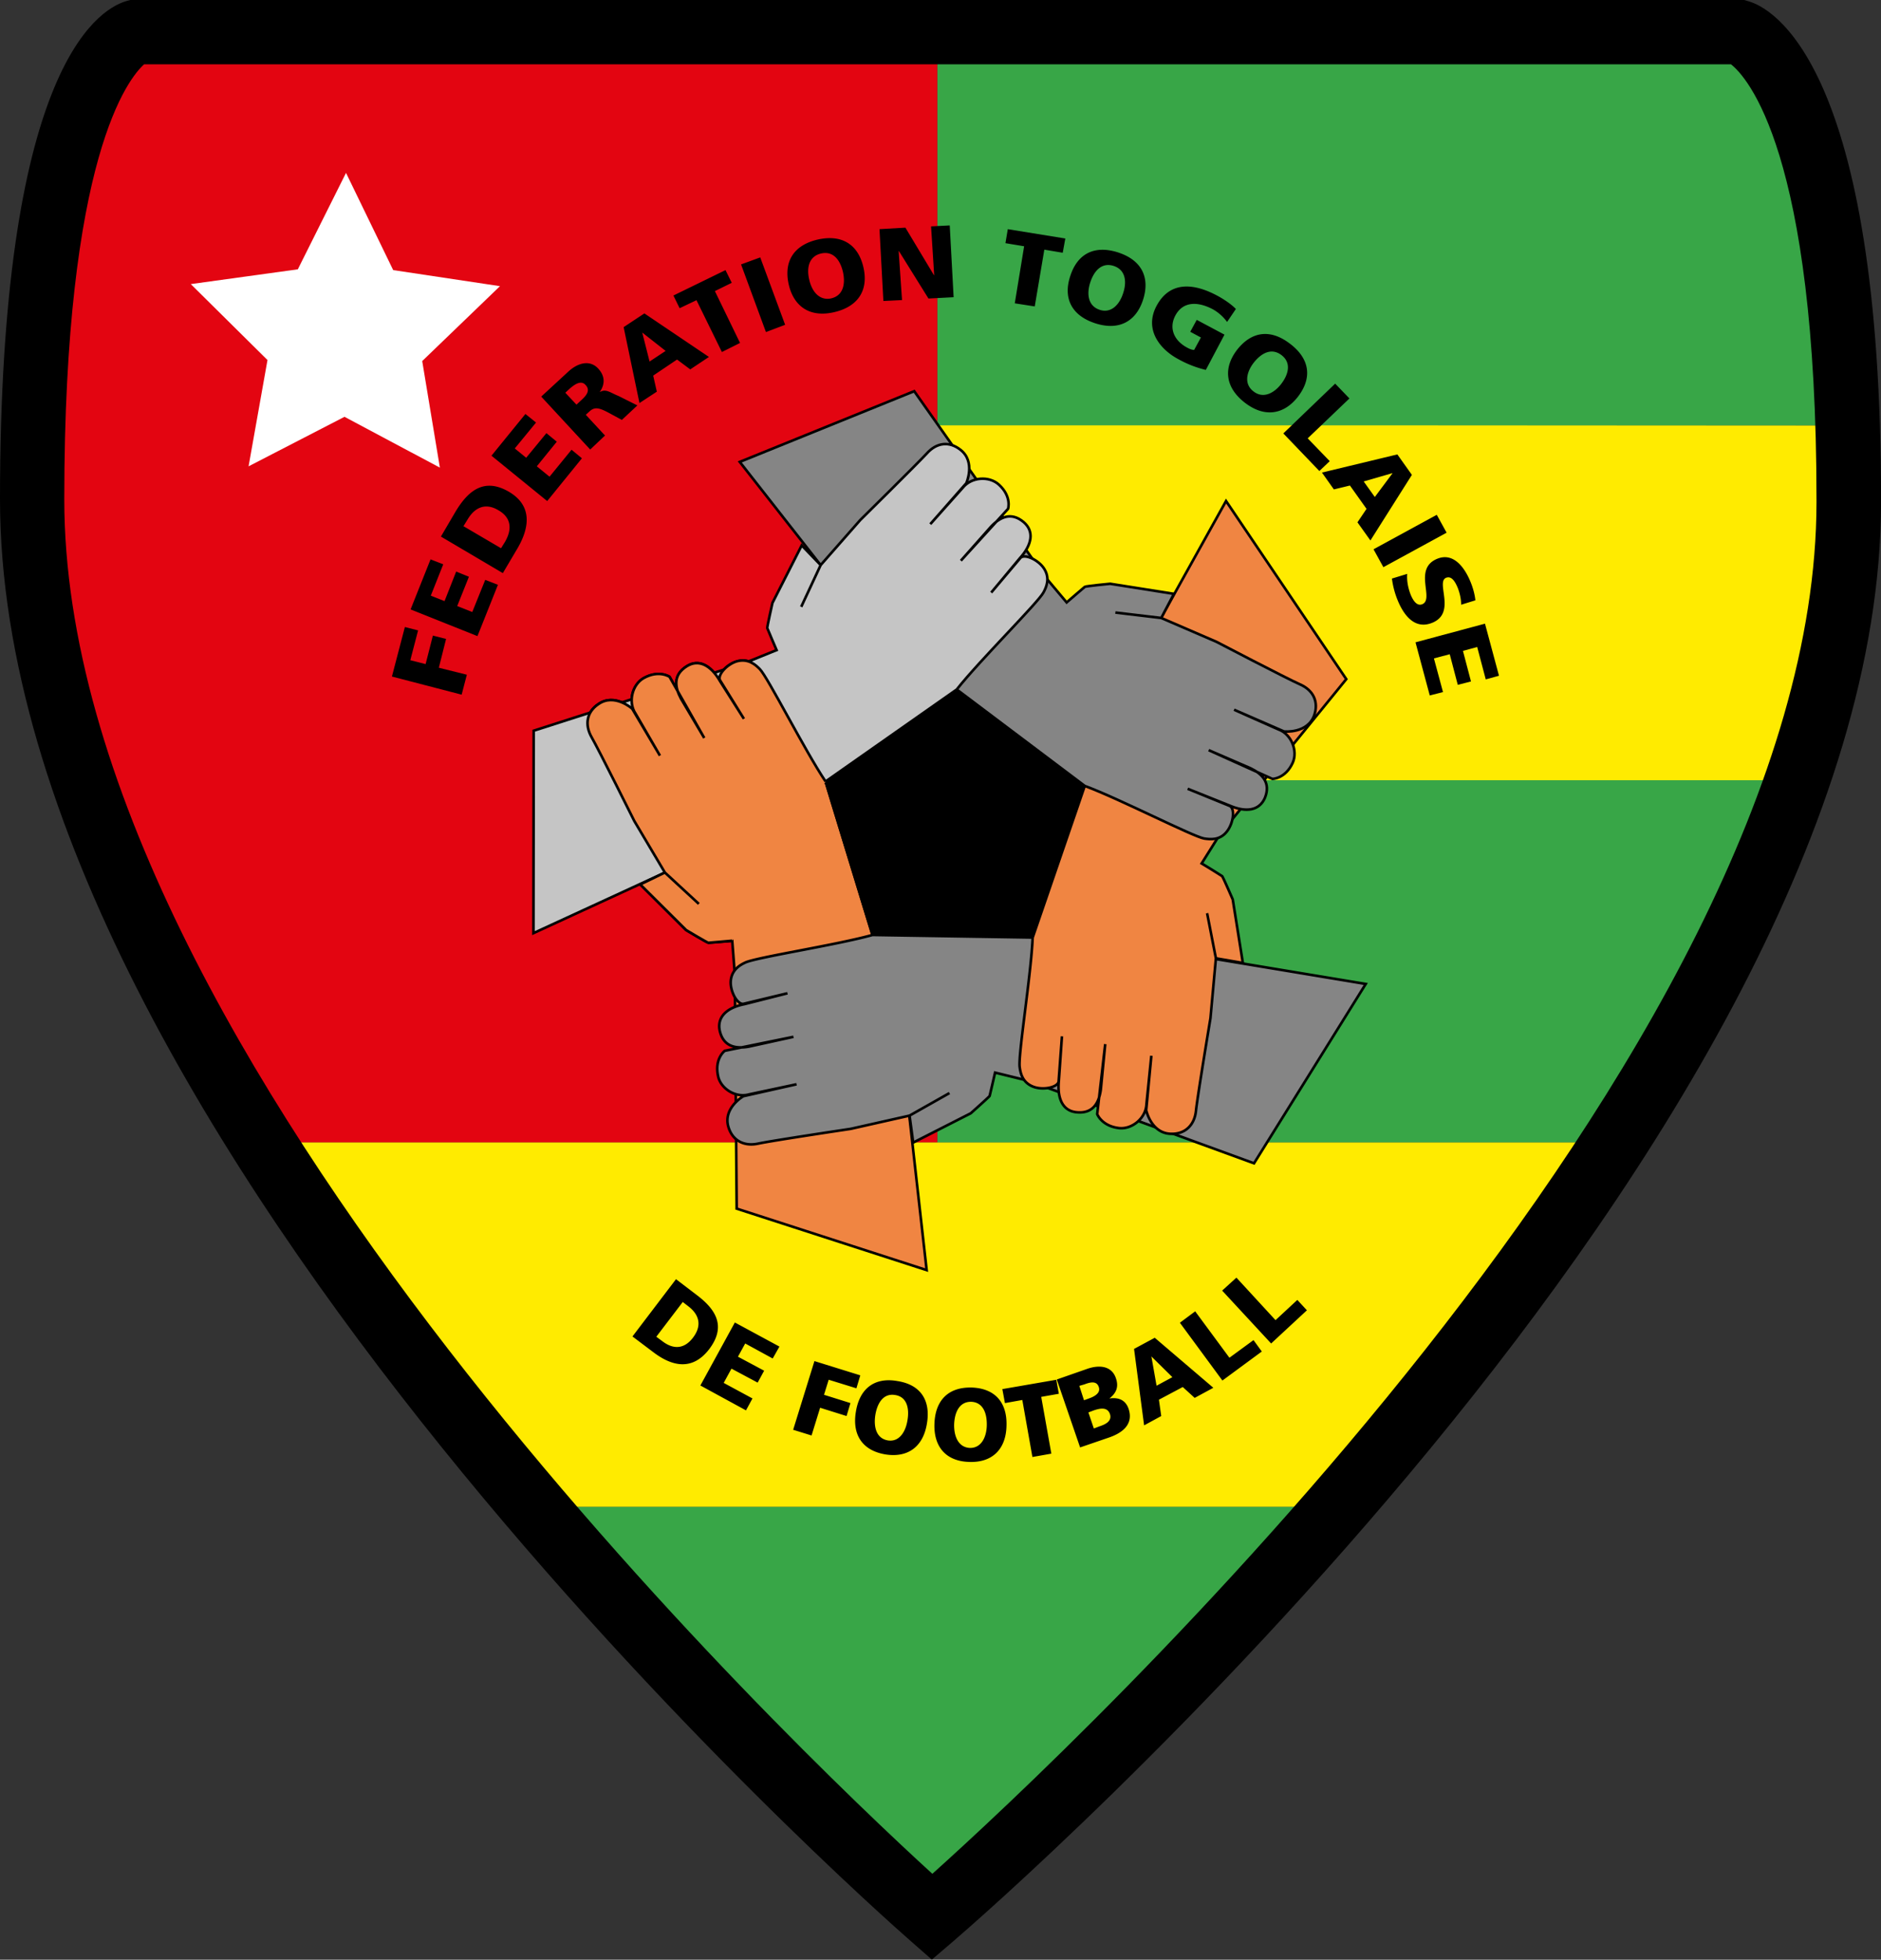 <svg xmlns="http://www.w3.org/2000/svg" viewBox="0 0 81.27 84.67"><rect x="0" y="0" width="81.27" height="84.67" fill="#333333" stroke="none"/><defs><radialGradient id="b" cx="0" cy="0" r="7.09" fx="0" fy="0" gradientTransform="translate(315.776 566.365)" gradientUnits="userSpaceOnUse"><stop offset="0" stop-color="#fff"/><stop offset=".5" stop-color="#fff"/><stop offset=".625" stop-color="#fefefe"/><stop offset=".629" stop-color="#fcfcfc"/><stop offset=".633" stop-color="#fafafa"/><stop offset=".637" stop-color="#f9f9f9"/><stop offset=".641" stop-color="#f7f7f7"/><stop offset=".645" stop-color="#f6f6f6"/><stop offset=".648" stop-color="#f4f4f4"/><stop offset=".652" stop-color="#f2f2f2"/><stop offset=".656" stop-color="#f0f0f0"/><stop offset=".66" stop-color="#efefef"/><stop offset=".664" stop-color="#ededed"/><stop offset=".668" stop-color="#ebebeb"/><stop offset=".672" stop-color="#e9e9e9"/><stop offset=".676" stop-color="#e8e8e8"/><stop offset=".68" stop-color="#e6e6e6"/><stop offset=".684" stop-color="#e4e4e4"/><stop offset=".688" stop-color="#e2e2e2"/><stop offset=".691" stop-color="#e1e1e1"/><stop offset=".695" stop-color="#dfdfdf"/><stop offset=".699" stop-color="#ddd"/><stop offset=".703" stop-color="#dcdcdc"/><stop offset=".707" stop-color="#dadada"/><stop offset=".711" stop-color="#d8d8d8"/><stop offset=".715" stop-color="#d6d6d6"/><stop offset=".719" stop-color="#d4d4d4"/><stop offset=".723" stop-color="#d2d2d2"/><stop offset=".727" stop-color="#d0d0d0"/><stop offset=".73" stop-color="#cecece"/><stop offset=".734" stop-color="#ccc"/><stop offset=".738" stop-color="#cbcbca"/><stop offset=".742" stop-color="#c9c9c8"/><stop offset=".746" stop-color="#c8c8c7"/><stop offset=".75" stop-color="#c6c6c5"/><stop offset=".754" stop-color="#c4c4c3"/><stop offset=".758" stop-color="#c2c2c1"/><stop offset=".762" stop-color="silver"/><stop offset=".766" stop-color="#bebebe"/><stop offset=".77" stop-color="#bcbcbc"/><stop offset=".773" stop-color="#bababa"/><stop offset=".777" stop-color="#b9b8b8"/><stop offset=".781" stop-color="#b7b6b6"/><stop offset=".785" stop-color="#b5b4b4"/><stop offset=".789" stop-color="#b3b3b3"/><stop offset=".793" stop-color="#b1b1b0"/><stop offset=".797" stop-color="#afafae"/><stop offset=".801" stop-color="#adacac"/><stop offset=".805" stop-color="#ababab"/><stop offset=".809" stop-color="#a9a9a9"/><stop offset=".813" stop-color="#a7a7a6"/><stop offset=".816" stop-color="#a5a5a4"/><stop offset=".82" stop-color="#a3a3a2"/><stop offset=".824" stop-color="#a1a1a0"/><stop offset=".828" stop-color="#9f9f9e"/><stop offset=".832" stop-color="#9c9c9c"/><stop offset=".836" stop-color="#9a9a9a"/><stop offset=".84" stop-color="#999898"/><stop offset=".844" stop-color="#979696"/><stop offset=".848" stop-color="#959594"/><stop offset=".852" stop-color="#939392"/><stop offset=".855" stop-color="#919190"/><stop offset=".859" stop-color="#8f8f8e"/><stop offset=".863" stop-color="#8d8d8c"/><stop offset=".867" stop-color="#8b8b8a"/><stop offset=".871" stop-color="#898988"/><stop offset=".875" stop-color="#878786"/><stop offset=".879" stop-color="#858584"/><stop offset=".883" stop-color="#828281"/><stop offset=".887" stop-color="#80807f"/><stop offset=".891" stop-color="#7e7e7e"/><stop offset=".895" stop-color="#7c7b7b"/><stop offset=".898" stop-color="#7a7979"/><stop offset=".902" stop-color="#777776"/><stop offset=".906" stop-color="#757574"/><stop offset=".91" stop-color="#737372"/><stop offset=".914" stop-color="#70706f"/><stop offset=".918" stop-color="#6e6e6d"/><stop offset=".922" stop-color="#6b6b6b"/><stop offset=".926" stop-color="#696969"/><stop offset=".93" stop-color="#676767"/><stop offset=".934" stop-color="#656464"/><stop offset=".938" stop-color="#636262"/><stop offset=".941" stop-color="#60605f"/><stop offset=".945" stop-color="#5e5e5d"/><stop offset=".949" stop-color="#5c5c5b"/><stop offset=".953" stop-color="#5a5a59"/><stop offset=".957" stop-color="#575756"/><stop offset=".961" stop-color="#555554"/><stop offset=".965" stop-color="#525251"/><stop offset=".969" stop-color="#50504f"/><stop offset=".973" stop-color="#4e4e4d"/><stop offset=".977" stop-color="#4b4b4a"/><stop offset=".98" stop-color="#494848"/><stop offset=".984" stop-color="#464544"/><stop offset=".988" stop-color="#444342"/><stop offset=".992" stop-color="#414140"/><stop offset=".996" stop-color="#3e3e3d"/><stop offset="1" stop-color="#3d3d3c"/></radialGradient><clipPath id="a"/></defs><path fill="#38a647" d="M40.496 83.065s8.455-7.358 17.527-17.964H23.149c8.981 10.595 17.347 17.964 17.347 17.964"/><path fill="#ffeb00" d="M11.154 49.355c3.54 5.555 8.03 11.099 11.995 15.746h34.874c4.188-4.871 8.489-9.889 12.173-15.746zm0 0"/><path fill="#38a647" d="M40.496 33.71v15.645h29.7c2.509-4.01 5.812-11.49 7.492-15.645zm0 0"/><path fill="#ffeb00" d="M40.496 18.356V33.71h37.192c2.05-4.468 2.207-11.054 2.207-15.332zm0 0"/><path fill="#38a647" d="M75.157 1.39H40.496v16.988h39.376C79.547 1.558 75.157 1.39 75.157 1.39"/><path fill="#e30511" d="M40.496 1.39H5.835S1.389 3.023 1.389 21.57c0 9.049 3.953 18.658 9.765 27.785h29.342zm0 0"/><path fill="#fff" d="m19.005 20.204-4.121-2.195-4.144 2.139.817-4.592-3.314-3.281 4.625-.639L14.95 7.47l2.038 4.2 4.614.694-3.36 3.236zm0 0"/><path d="M74.788 2.778c.672.527 3.695 3.763 3.695 18.815v.123c-.022 23.888-32.354 53.991-38.2 59.243C34.505 75.686 2.777 45.582 2.777 21.57c0-14.838 2.8-18.21 3.45-18.792zM5.622.001 5.42.058C4.144.46 0 3.17 0 21.57c0 27.539 37.752 60.9 39.354 62.3l.907.796.918-.785c1.635-1.4 40.06-34.762 40.093-62.155C81.295 2.69 76.512.326 75.55.057L75.36 0zm0 0"/><path d="m16.933 29.23.56-2.139.571.146-.336 1.288.661.168.314-1.232.57.145-.313 1.244 1.21.302-.224.862zm.807-2.9.862-2.162.549.213-.538 1.355.594.235.503-1.277.55.225-.505 1.265.65.258.56-1.389.549.213-.885 2.218zm3.908-2.643.18-.291c.324-.571.234-1.053-.303-1.355-.527-.314-.997-.146-1.322.403l-.179.29zm-2.598-.504.604-1.03c.583-.997 1.288-1.512 2.33-.908.997.583.93 1.512.358 2.475l-.616 1.042zm2.184-3.494 1.467-1.803.459.37-.919 1.12.493.402.874-1.064.448.37-.863 1.064.55.448.951-1.165.448.37-1.5 1.848zm3.673-2.206.168-.157c.213-.19.47-.437.224-.694-.19-.213-.46-.041-.706.18l-.168.156zm-1.523-.348 1.153-1.063c.426-.403.952-.538 1.31-.146.28.302.314.65.068 1.008h.011c.258-.145.426.024.807.179l.806.403-.672.627-.515-.28c-.493-.27-.672-.291-.907-.065l-.135.123.83.896-.64.605zm4.367-2.765v.007l.314 1.243.694-.459zm-.806-.236.896-.593 2.789 1.881-.807.538-.57-.426-1.031.694.157.694-.75.492zm3.147-1.164-.728.346-.269-.548 2.251-1.098.27.549-.729.358 1.087 2.24-.784.392zm1.926-1.546.829-.303 1.075 2.912-.829.314zm3.898 1.466c.526-.123.616-.638.504-1.141-.124-.527-.426-.919-.952-.795-.516.123-.628.616-.504 1.13.112.505.436.92.952.807m-.583-2.542c1.053-.235 1.747.224 1.971 1.198.224.963-.201 1.691-1.254 1.938-1.042.246-1.747-.225-1.971-1.188-.224-.974.19-1.702 1.254-1.948m2.666-.449 1.12-.064 1.231 2.05h.012l-.135-2.106.807-.041.168 3.102-1.087.057-1.276-2.05h-.012l.146 2.117-.806.04zm6.249.74-.807-.134.101-.605 2.486.403-.112.616-.795-.134-.414 2.453-.863-.134zm3.259 2.744c.504.168.862-.225 1.019-.717.168-.504.1-1.008-.403-1.176-.516-.168-.852.201-1.02.717-.156.482-.1 1.008.404 1.175m.806-2.474c1.03.335 1.377 1.097 1.075 2.038-.302.94-1.041 1.355-2.072 1.019-1.03-.336-1.388-1.098-1.075-2.038.303-.952 1.03-1.356 2.072-1.02m3.785 5.074a4.66 4.66 0 0 1-1.198-.47c-.773-.415-1.478-1.266-.93-2.297.55-1.03 1.535-1.019 2.61-.447.19.1.582.335.817.582l-.38.56a1.941 1.941 0 0 0-.616-.548c-.639-.336-1.288-.359-1.624.28-.28.536-.056 1.074.515 1.377.1.057.213.1.302.1l.292-.537-.46-.247.28-.515 1.199.639zm2.061.929c.414.325.885.082 1.198-.325.325-.426.437-.918.012-1.243-.426-.325-.863-.1-1.199.325-.313.403-.436.919-.011 1.243m1.59-2.05c.863.662.941 1.49.325 2.285-.605.773-1.445.908-2.296.247-.85-.661-.93-1.501-.325-2.285.616-.784 1.434-.918 2.296-.246m1.938 1.713.616.64-1.803 1.724.952.985-.448.426-1.557-1.624zm2.475 3.875v-.008l-1.243.359.481.672zm.212-.817.628.884-1.792 2.834-.56-.784.392-.582-.717-1.008-.694.168-.516-.728zm1.703 2.609.425.773-2.732 1.49-.426-.773zM60.8 24.795c-.023.258.023.583.157.919.112.257.269.482.493.392.537-.225-.403-1.524.638-1.96.694-.291 1.176.347 1.434.963.123.29.201.593.223.829l-.615.19c0-.247-.057-.493-.146-.728-.09-.213-.246-.538-.504-.437-.46.19.448 1.5-.582 1.938-.74.313-1.221-.27-1.501-.941a3.712 3.712 0 0 1-.258-.963zm3.36 2.151.605 2.25-.572.158-.37-1.4-.615.168.347 1.321-.571.146-.347-1.322-.683.18.392 1.455-.572.146-.616-2.296zM28.356 57.755l.258.19c.492.38.963.335 1.332-.157.381-.504.28-.974-.201-1.344l-.246-.19zm.851-2.487.896.684c.863.65 1.266 1.377.538 2.34-.706.919-1.568.773-2.408.135l-.907-.684zm2.543 1.871 1.926 1.041-.291.515-1.188-.649-.313.571 1.131.605-.28.515-1.131-.604-.336.616 1.243.672-.28.515-1.971-1.075zm3.438 1.668 1.982.616-.168.56-1.198-.37-.202.65 1.142.358-.168.56-1.142-.358-.37 1.198-.795-.246zm3.169 3.427c.493.081.773-.37.851-.873.09-.527-.033-1.008-.526-1.087-.504-.089-.773.325-.863.863-.078.504.034 1.008.538 1.097m.414-2.564c1.02.156 1.445.85 1.277 1.836-.157.975-.795 1.49-1.792 1.333-1.008-.168-1.444-.862-1.276-1.848.156-.974.783-1.5 1.791-1.321m3.136 2.889c.493.008.717-.47.728-.974.011-.538-.168-.997-.672-1.02-.504-.007-.717.437-.739.975-.011.515.18.997.683 1.019m.068-2.61c1.03.033 1.545.661 1.511 1.658-.022.986-.593 1.59-1.601 1.557-1.02-.025-1.546-.661-1.512-1.647.033-.996.582-1.59 1.601-1.567m2.196.537-.751.135-.112-.605 2.33-.403.111.605-.761.134.437 2.453-.818.145zm3.09 1.232.235-.09c.28-.089.56-.234.46-.537-.112-.313-.426-.246-.695-.156l-.235.089zm-.425-1.22.224-.082c.257-.09.504-.246.414-.492-.09-.27-.358-.213-.616-.113l-.224.065zm-1.176-.897 1.344-.47c.548-.18 1.041-.09 1.21.414.134.38.01.65-.28.874h.01c.415-.057.695.09.818.448.235.705-.325 1.063-.851 1.243l-1.243.426zm4.088-.996.223 1.265.684-.37zm-.75-.325.895-.482 2.531 2.161-.806.437-.515-.47-1.03.548.1.706-.74.403zm1.981-1.131.661-.493 1.479 2.005 1.041-.762.358.493-1.702 1.254zm1.826-1.389.616-.56 1.69 1.837.942-.874.414.448-1.546 1.434zm0 0"/><g clip-path="url(#a)" transform="translate(-864.293 -1587.588) scale(2.867)"><path fill="url(#b)" d="M308.805 559.102v14.726h13.933v-14.726zm0 0"/><path fill-rule="evenodd" d="M321.617 566.469c-.07-.992-.226-2.309-.59-3.246l.243.043-.125-1.875-2.305-1.95-1.23 1.23c-.844-.507-1.88-.655-3.376-.503l.008-.016-.89-.62-1.524.32-.933 1.422.437 1.609c-.594.8-1.144 1.746-1.289 2.242l.188.055c.14-.477.695-1.43 1.28-2.211l2.036-.453.629-2.145c1.527-.168 2.555-.015 3.39.5l1.145 1.926 2.09.383c.383.91.55 2.261.621 3.281l-2.094 2.094.852 1.406c-.445.762-1.23 1.355-2.344 1.77l-1.832-.723v-1.149h-.195v1.16l-1.598 1.036c-1.558-.614-2.11-1.305-2.562-1.98v-2.192l.828-.652-.121-.153-.79.621-1.43-1.14-1.562 1.074.743 2.613h2.214c.434.64 1.012 1.332 2.48 1.938l-.085.058.867 1.301 1.078.492 1.614-.41.453-1.726c1.093-.415 1.886-1 2.36-1.75l.179.3h1.691l1.047-2.71zm0 0"/></g><path fill="#f08542" stroke="#000" stroke-width=".112" d="m40.037 54.876-.75-6.674-1.59-7.806-2.028-6.63c-.896-1.333-2.497-4.513-2.844-4.86-.168-.169-.482-.482-.986-.326-.426.113-.829.549-.739.795l1.03 1.68-1.019-1.624c-.403-.705-.93-.963-1.433-.65-.605.37-.515.92-.258 1.4l1.008 1.703-1.5-2.643s-.449-.302-1.11.057c-.504.28-.694 1.042-.358 1.534l1.053 1.815-1.199-2.027s-.75-.684-1.455-.202c-.516.336-.616.885-.303 1.445.325.548 1.848 3.606 1.848 3.606l1.333 2.228 1.456 1.356-1.456-1.356-1.064.516 1.97 1.97s.92.55.964.55c.045 0 1.03-.082 1.03-.082l.112 1.456.08 10.113zm0 0"/><path stroke="#000" stroke-width=".112" d="m44.617 40.508-6.92-.112-2.028-6.63 5.667-3.976 5.532 4.166zm0 0"/><path fill="#858585" stroke="#000" stroke-width=".112" d="m59.008 42.513-6.473-1.076-7.918-.93-6.92-.111c-1.557.436-5.074.974-5.51 1.198-.213.1-.594.314-.617.829-.011.436.28.963.538.952l1.915-.46-1.86.471c-.794.157-1.197.583-1.063 1.165.168.694.717.761 1.243.672l1.938-.426-2.968.605s-.448.335-.291 1.075c.1.56.772.974 1.344.806l2.049-.436-2.296.515s-.885.504-.65 1.321c.169.583.661.863 1.288.728.628-.134 3.999-.638 3.999-.638l2.542-.572 1.724-.974-1.724.974.157 1.165 2.486-1.265s.795-.706.817-.75a85.09 85.09 0 0 0 .235-1.008l1.412.347 9.776 3.572zm0 0"/><path fill="#f08542" stroke="#000" stroke-width=".112" d="M52.972 21.648 50.16 26.7l-3.293 7.257-2.25 6.552c-.068 1.613-.64 5.118-.56 5.6.033.246.111.672.604.85.403.146.997.033 1.075-.212l.146-1.971-.134 1.926c-.078.795.19 1.31.783 1.355.717.065.952-.437 1.03-.974l.191-1.971-.347 3.023s.19.515.94.605c.572.065 1.165-.437 1.188-1.03l.212-2.095-.223 2.352s.212.997 1.063 1.02c.605.024 1.02-.36 1.087-.986.067-.65.627-4.01.627-4.01l.235-2.587-.38-1.948.38 1.948 1.165.202-.437-2.744s-.426-.985-.46-1.008a34.847 34.847 0 0 0-.884-.548l.773-1.232 5.476-6.731zm0 0"/><path fill="#858585" stroke="#000" stroke-width=".112" d="m31.962 19.957 3.494 4.458 5.88 5.375 5.532 4.166c1.512.56 4.682 2.195 5.163 2.274.235.032.672.1.986-.314.268-.347.347-.94.134-1.086l-1.837-.75 1.792.717c.74.325 1.31.224 1.546-.326.268-.66-.135-1.041-.616-1.276l-1.814-.784 2.755 1.243s.56-.008.873-.694c.235-.516-.056-1.244-.616-1.445l-1.915-.851 2.162.94s1.007.101 1.299-.694c.201-.57-.023-1.086-.616-1.343-.583-.258-3.606-1.837-3.606-1.837l-2.386-1.03-1.982-.235 1.982.235.549-1.042-2.755-.436s-1.053.1-1.098.134c-.033.024-.783.672-.783.672l-.941-1.12-5.645-8.007zm0 0"/><path fill="#c5c5c5" stroke="#000" stroke-width=".112" d="m23.048 40.317 5.689-2.62 6.932-3.931 5.667-3.976c.997-1.265 3.528-3.763 3.752-4.2.112-.212.302-.604.011-1.04-.246-.36-.795-.617-.997-.46l-1.276 1.512 1.231-1.478c.55-.605.628-1.176.168-1.568-.548-.46-1.03-.202-1.4.19l-1.31 1.478 2.039-2.24s.168-.526-.392-1.041c-.426-.392-1.199-.336-1.568.134l-1.4 1.568 1.556-1.77s.415-.93-.257-1.444c-.482-.38-1.03-.314-1.456.168-.437.47-2.867 2.867-2.867 2.867l-1.713 1.949-.84 1.803.84-1.803-.818-.852-1.265 2.487s-.235 1.041-.224 1.086c.011.04.403.952.403.952l-1.355.548-9.139 2.935zm0 0"/><path fill="#f08542" stroke="#000" stroke-width=".112" d="M35.67 33.766c-.897-1.333-2.498-4.513-2.845-4.86-.168-.169-.482-.471-.986-.336-.414.123-.829.56-.739.806l1.041 1.68-1.03-1.624c-.403-.705-.93-.963-1.433-.65-.616.382-.515.92-.258 1.4l1.008 1.703-1.5-2.643s-.46-.314-1.12.057c-.493.28-.684 1.041-.348 1.534l1.053 1.814-1.199-2.027s-.761-.683-1.455-.201c-.504.335-.616.885-.292 1.445.314.548 1.837 3.606 1.837 3.606l1.322 2.228 1.467 1.355-1.467-1.355-1.064.516 1.982 1.97s.918.55.963.55c.045 0 1.03-.09 1.03-.09"/></svg>